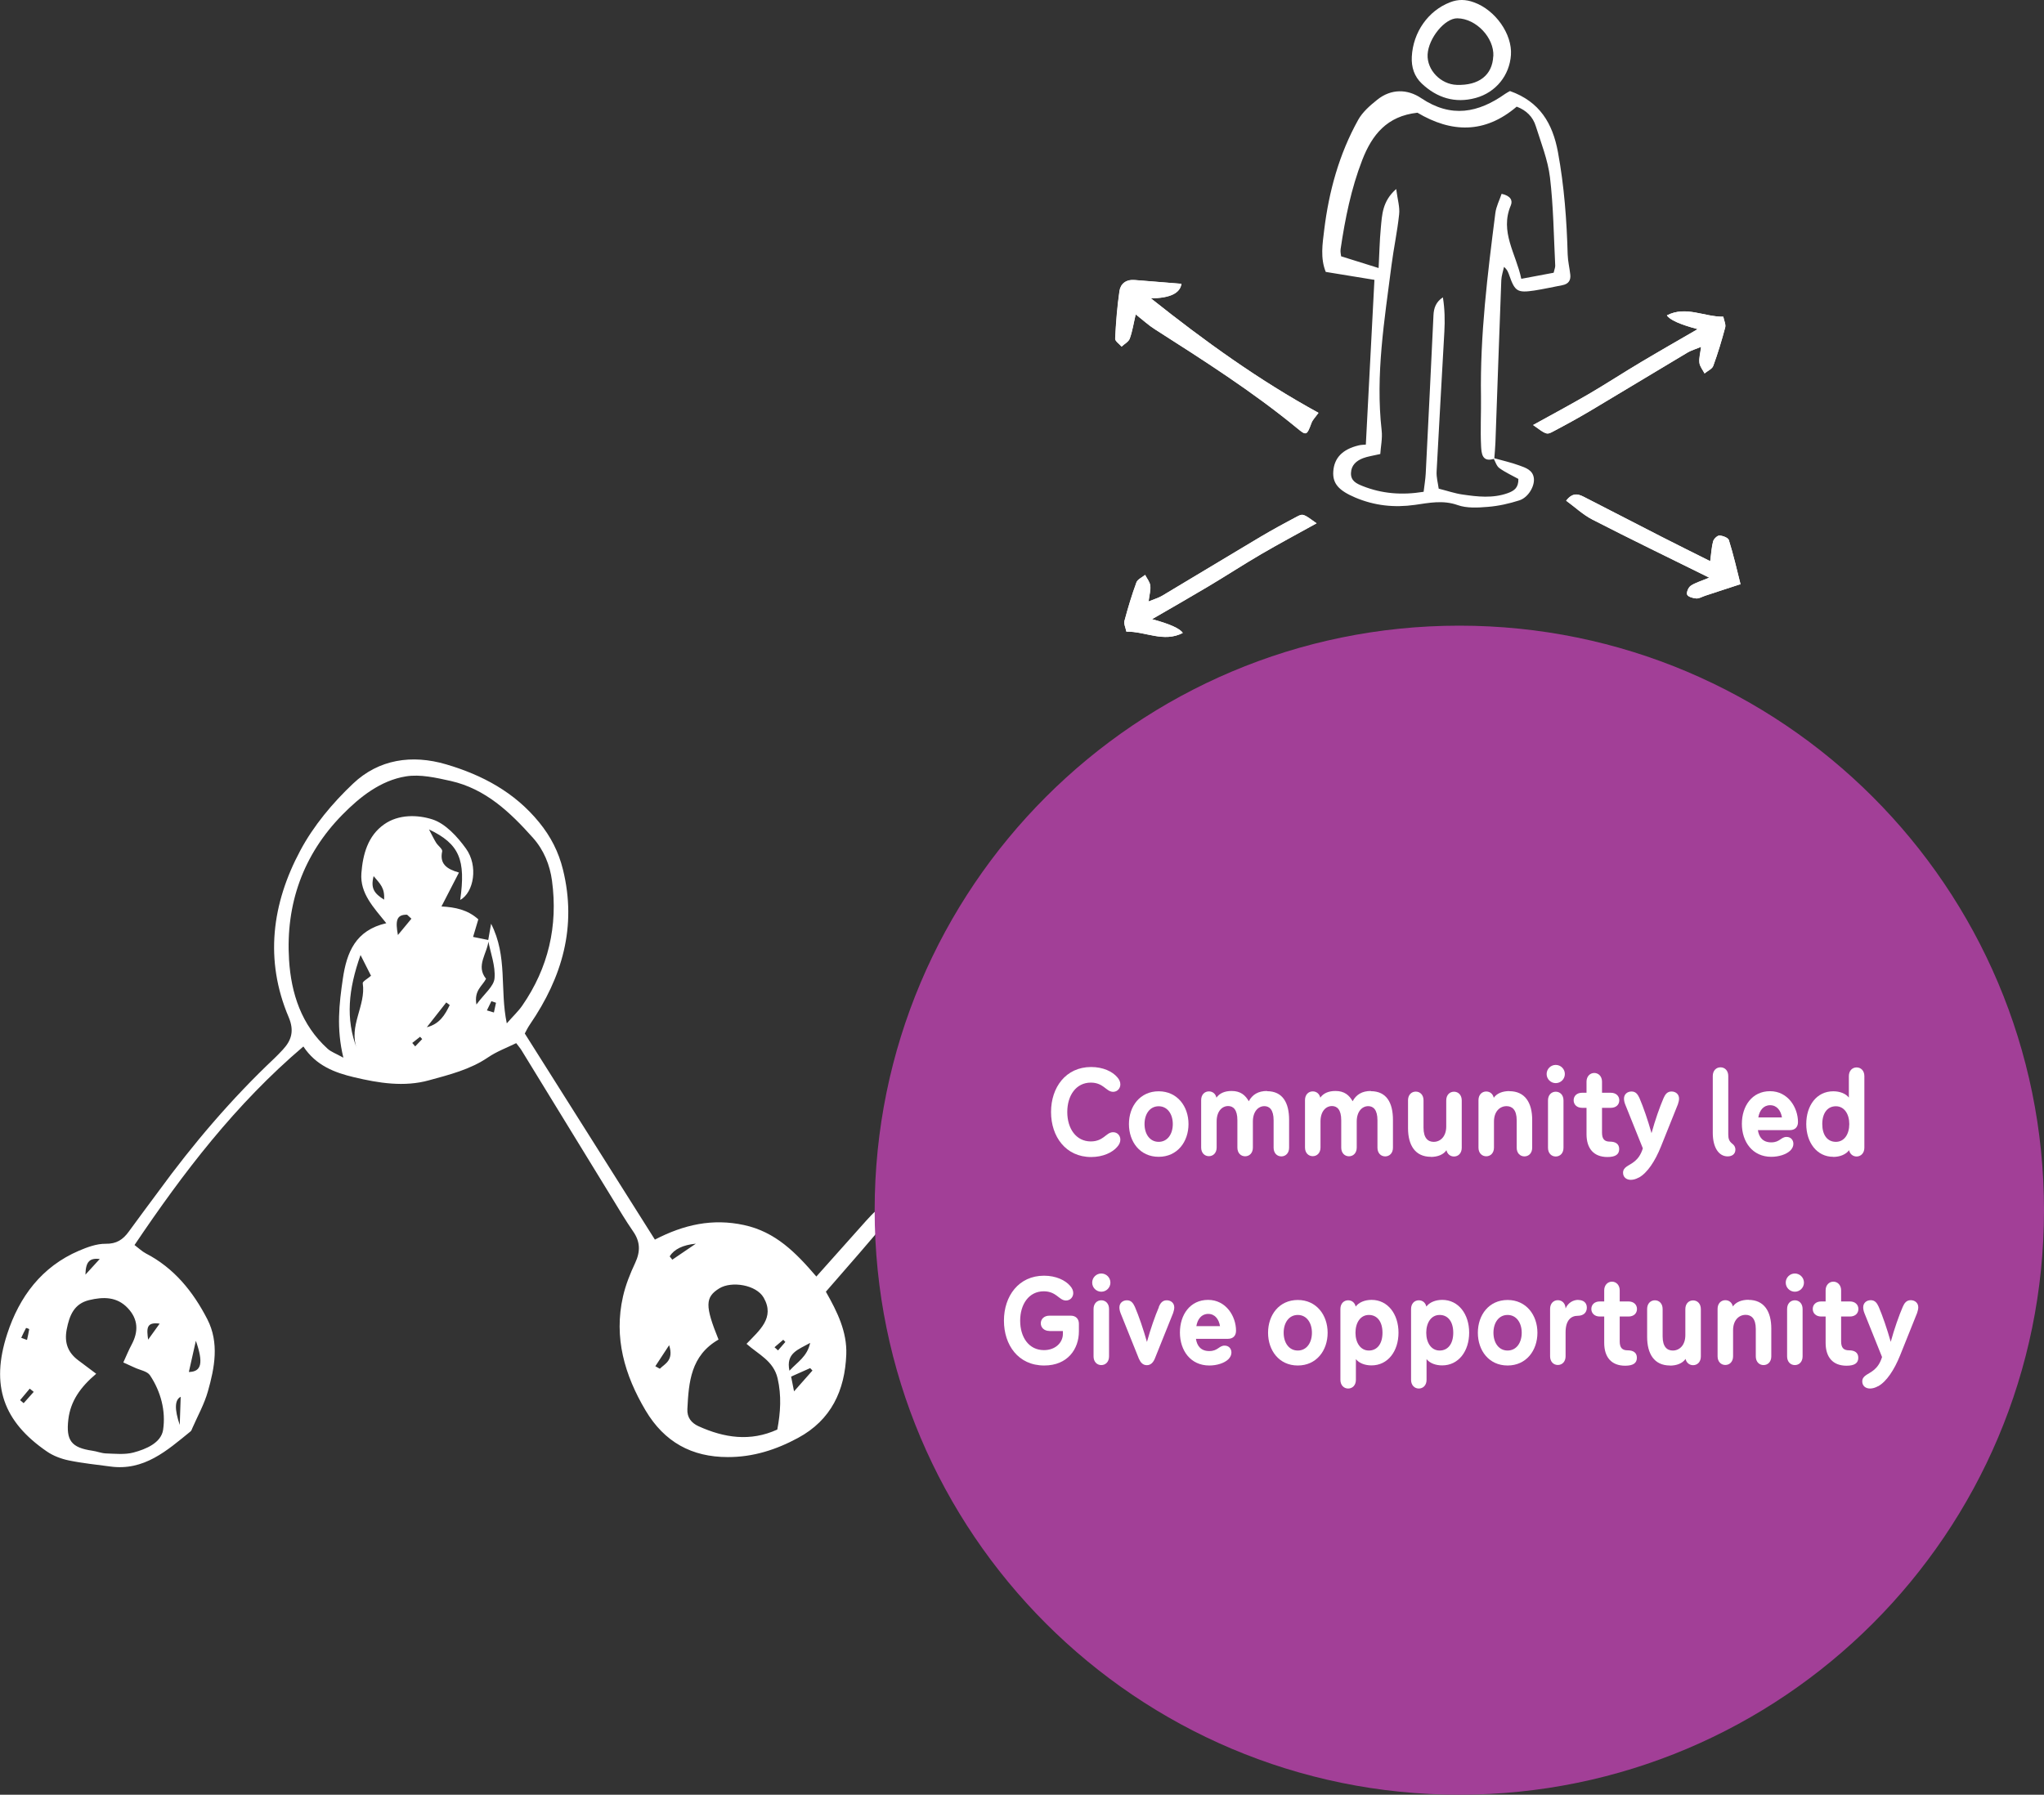 <?xml version="1.0" encoding="UTF-8"?>
<svg id="Layer_2" data-name="Layer 2" xmlns="http://www.w3.org/2000/svg" viewBox="0 0 195.25 171.48">
  <rect x="0" y="0" width="195.25" height="171.48" fill="#333333" stroke="none"/>
  <defs>
    <style>
      .cls-1 {
        fill: #fff;
      }

      .cls-2 {
        fill: #a23f97;
      }
    </style>
  </defs>
  <g id="Layer_1-2" data-name="Layer 1">
    <g>
      <path class="cls-1" d="M73.99,128.73c.11.1.22.2.33.3.23-.27.47-.54.7-.81-.07-.07-.14-.14-.2-.21-.28.24-.56.48-.83.71M2.02,127.82c.19.07.37.14.56.21.07-.34.16-.69.21-1.03,0-.03-.3-.13-.3-.12-.17.31-.31.62-.46.94M3.21,132.98l-.37-.3c-.31.37-.61.73-.92,1.1.11.1.22.19.34.29.32-.36.64-.72.96-1.08M39.38,99.65c.09.11.18.22.28.33.22-.23.45-.47.67-.7-.07-.07-.13-.15-.2-.22-.25.2-.5.39-.75.59M47.38,95.81c-.15-.05-.29-.1-.44-.15-.14.29-.29.59-.43.88.22.07.45.13.67.2.07-.31.14-.62.2-.93M8.16,121.79c.59-.64.93-1.02,1.37-1.5-.91-.09-1.34.17-1.37,1.5M15.25,126.47c-1.3-.18-1.24.48-1.1,1.53.48-.66.79-1.1,1.1-1.53M36.69,85.96c.08-1.13-.39-1.52-1-2.25-.3,1.17.05,1.65,1,2.25M62.6,130.54c.14.08.29.16.43.24.49-.49,1.35-.79.89-2.25-.58.89-.95,1.45-1.32,2.01M39.3,87.78c-.14-.13-.27-.25-.41-.38-1.05-.03-1.12.62-.88,1.94.58-.7.94-1.13,1.29-1.56M17.26,133.46q-.86.43-.09,2.69c.03-.84.06-1.68.09-2.69M75.85,132.94c.74-.83,1.25-1.41,1.76-1.99-.07-.08-.15-.15-.22-.23-.59.26-1.18.52-1.82.81.07.37.14.7.28,1.41M42.96,96.03c-.11-.08-.22-.17-.33-.25-.62.79-1.24,1.58-1.86,2.37,1.23-.31,1.74-1.19,2.19-2.12M63.97,120.04c.08.11.16.21.25.32.75-.51,1.5-1.02,2.25-1.53q-1.85.18-2.5,1.21M75.41,130.97c.76-.84,1.69-1.33,1.98-2.66-1.17.66-2.33.97-1.98,2.66M18.04,131.09c1.21-.02,1.41-.86.67-2.98-.22,1.01-.45,2-.67,2.98M34.1,100.22c-.84-2.18.88-4.14.55-6.27-.03-.17.45-.42.79-.72-.27-.53-.55-1.08-1-1.98-1.16,3.27-1.45,6.09-.34,8.97M68.64,127.99c-2.66,1.53-2.85,4.07-2.98,6.64-.04.82.39,1.33,1.06,1.64,2.45,1.11,4.94,1.5,7.53.32.31-1.65.41-3.23.03-4.89-.39-1.68-1.84-2.29-2.97-3.3,1.23-1.29,2.74-2.49,1.64-4.41-.71-1.24-3.07-1.61-4.24-.89-1.36.84-1.38,1.67-.07,4.9M9.2,131.25c-1.55,1.31-2.46,2.64-2.67,4.36-.24,2.03.29,2.71,2.28,3,.44.06.86.24,1.3.26.88.03,1.8.13,2.62-.08,1.22-.32,2.66-.93,2.85-2.17.27-1.79-.21-3.65-1.25-5.21-.26-.4-.97-.5-1.47-.74-.36-.17-.72-.33-1.08-.49.31-.68.52-1.2.79-1.7.67-1.25.64-2.43-.36-3.49-1.04-1.11-2.35-1.09-3.69-.77-1.45.35-1.89,1.47-2.15,2.81-.24,1.28.12,2.22,1.14,2.97.49.36.98.73,1.68,1.26M46.67,89.83c-.1,1.26-1.26,2.44-.24,3.69-.36.71-1.16,1.1-.92,2.46.76-1.04,1.67-1.74,1.73-2.51.1-1.18-.38-2.41-.61-3.61.08-.43.15-.86.28-1.6,1.6,3.13.82,6.27,1.5,9.52.61-.7,1.11-1.16,1.48-1.7,2.49-3.6,3.42-7.61,2.84-11.92-.2-1.51-.78-2.95-1.83-4.12-2.18-2.44-4.52-4.67-7.84-5.42-1.4-.31-2.91-.66-4.28-.44-2.43.39-4.41,1.97-6.07,3.66-3.75,3.81-5.43,8.54-5.1,13.86.2,3.22,1.18,6.24,3.69,8.51.32.29.78.45,1.5.85-.68-2.79-.4-5.16-.05-7.55.37-2.53,1.22-4.63,4.15-5.3-1.21-1.51-2.52-2.84-2.38-4.77.14-1.8.61-3.58,2.18-4.68,1.38-.97,3.19-.92,4.6-.47,1.25.4,2.39,1.65,3.21,2.79,1.19,1.64.76,4.19-.55,4.91.54-3.83-.06-5.35-2.98-6.74.32.61.48.95.68,1.27.18.29.62.6.58.82-.26,1.18.4,1.69,1.6,2.03-.59,1.15-1.1,2.13-1.67,3.24,1.31.07,2.5.31,3.52,1.23-.16.53-.31,1.06-.5,1.68.51.1,1,.2,1.48.3M62.56,118.44c2.78-1.44,5.5-2.04,8.51-1.39,3.01.65,4.95,2.63,6.91,4.92,1.63-1.83,3.18-3.57,4.73-5.3.34-.37.68-.76,1.07-1.07.52-.41.94-.18,1.37.57-1.01,1.17-2.06,2.41-3.12,3.64-1.03,1.19-2.07,2.38-3.14,3.61,1.1,1.93,2.03,3.84,1.95,5.99-.13,3.44-1.44,6.27-4.61,7.98-2.09,1.13-4.3,1.84-6.71,1.83-3.45,0-6.06-1.44-7.85-4.45-2.01-3.39-3.05-6.96-2.16-10.89.25-1.1.68-2.18,1.16-3.2.51-1.09.5-2.03-.19-3.02-.72-1.04-1.37-2.14-2.03-3.22-2.88-4.7-5.76-9.4-8.64-14.1-.13-.21-.3-.4-.5-.67-.92.45-1.87.8-2.69,1.36-1.72,1.17-3.71,1.66-5.64,2.19-2.37.66-4.79.27-7.15-.29-1.86-.44-3.64-1.11-4.85-2.94-6.48,5.51-11.45,12.02-16.13,18.97.41.31.72.61,1.08.8,2.71,1.4,4.53,3.67,5.88,6.3,1.14,2.23.7,4.6.05,6.88-.34,1.21-.97,2.34-1.48,3.5-.05.12-.09.26-.18.33-2.25,1.83-4.44,3.8-7.68,3.35-1.32-.18-2.65-.31-3.95-.58-.72-.15-1.47-.43-2.07-.84-4.18-2.86-5.42-6.31-3.81-11.25,1.16-3.55,3.29-6.42,6.86-7.95.8-.34,1.69-.67,2.54-.66,1.04.02,1.66-.4,2.21-1.16.93-1.28,1.88-2.55,2.82-3.82,3.33-4.57,6.98-8.86,11.1-12.75.28-.26.53-.54.8-.82.85-.91,1.09-1.83.56-3.09-2.33-5.48-1.6-10.88,1.11-15.94,1.26-2.36,3.08-4.54,5.04-6.39,2.45-2.32,5.61-2.8,8.88-1.84,3.47,1.02,6.55,2.67,8.89,5.54,1.11,1.36,1.86,2.82,2.28,4.53,1.34,5.45-.08,10.28-3.15,14.77-.21.3-.37.64-.5.88,4.14,6.56,8.22,13.01,12.44,19.71"/>
      <path class="cls-1" d="M108.49,30.04c.7.55,1.22,1.03,1.8,1.4,4.66,2.98,9.33,5.95,13.6,9.46.9.74.93.72,1.39-.51.11-.29.36-.53.66-.95-5.7-3.12-10.83-6.82-16.01-10.94q2.72-.03,2.92-1.39c-1.5-.12-2.99-.24-4.48-.36-.81-.07-1.34.36-1.44,1.06-.22,1.5-.34,3.02-.41,4.54-.01.24.4.5.61.76.27-.25.67-.45.78-.76.26-.71.37-1.47.57-2.32"/>
      <path class="cls-1" d="M159.23,30.13q.4.64,2.94,1.32c-1.92,1.11-3.65,2.1-5.36,3.12-1.7,1.01-3.35,2.09-5.06,3.09-1.72,1-3.47,1.94-5.3,2.95,1.27.92,1.29.95,1.91.62,1.17-.62,2.32-1.25,3.46-1.92,3.14-1.87,6.25-3.76,9.39-5.63.34-.2.74-.31,1.29-.54-.08.64-.21,1.09-.16,1.53.05.35.32.68.49,1.01.29-.24.72-.42.83-.72.44-1.2.81-2.43,1.14-3.67.08-.29-.11-.65-.18-1.03-1.84.02-3.57-1.07-5.38-.13"/>
      <path class="cls-1" d="M163.27,55.19c-.82.35-1.35.49-1.77.78-.23.16-.43.64-.34.85.09.21.56.34.87.36.28.02.57-.17.85-.26,1.04-.34,2.09-.68,3.33-1.09-.08.12.05.01.03-.07-.34-1.39-.67-2.79-1.1-4.16-.07-.22-.58-.42-.9-.43-.2,0-.54.32-.6.55-.15.54-.17,1.11-.28,1.9-1.64-.82-3.13-1.56-4.62-2.32-2.41-1.23-4.81-2.48-7.22-3.71-.58-.29-1.2-.69-1.92.25.83.6,1.6,1.34,2.52,1.81,3.58,1.84,7.2,3.59,11.14,5.54"/>
      <path class="cls-1" d="M142.69,43.77c.81.23,1.64.41,2.43.7.61.22,1.31.44,1.4,1.23.09.76-.54,1.84-1.39,2.11-.97.31-1.99.54-3,.62-.96.08-2.02.14-2.89-.17-1.41-.5-2.73-.21-4.08-.02-1.97.28-3.86.08-5.7-.7-1.57-.67-2.18-1.33-2.1-2.5.09-1.29.88-2.11,2.41-2.48.23-.06.48-.06.7-.08.27-5.21.54-10.39.82-15.74-1.52-.25-3.06-.5-4.65-.76-.53-1.32-.31-2.67-.15-3.99.45-3.69,1.42-7.25,3.25-10.54.41-.74,1.13-1.37,1.82-1.92,1.32-1.06,2.88-1.04,4.2-.15,2.86,1.92,5.45,1.41,8.03-.42.14-.1.31-.18.45-.26,2.84,1.01,4.07,3.08,4.58,5.83.6,3.25.84,6.51.93,9.79.02.64.18,1.28.25,1.92.06.54-.17.9-.76,1.01-.89.17-1.78.37-2.68.51-1.61.24-1.85.08-2.38-1.43-.1-.27-.17-.54-.51-.83-.09.42-.24.84-.26,1.27-.2,5.16-.37,10.33-.56,15.49-.02.52-.07,1.05-.11,1.57-1.18.39-1.22-.55-1.26-1.17-.08-1.58.01-3.17-.01-4.75-.1-5.89.63-11.71,1.37-17.54.08-.64.4-1.25.6-1.85.85.18,1.08.63.88,1.1-1.08,2.53.5,4.62,1,7.02,1.18-.22,2.16-.4,3.09-.58.08-.35.16-.52.15-.68-.14-2.81-.17-5.64-.5-8.43-.2-1.66-.85-3.29-1.36-4.91-.27-.87-.89-1.5-1.82-1.85-3.06,2.61-6.25,2.5-9.48.58-2.91.32-4.33,2.1-5.27,4.51-1.07,2.76-1.64,5.62-2.07,8.52-.04.27.04.56.05.69,1.21.38,2.27.71,3.58,1.12.07-1.29.09-2.56.21-3.83.12-1.23.13-2.54,1.47-3.72.13,1.01.36,1.73.28,2.42-.17,1.63-.52,3.24-.73,4.87-.67,5.23-1.54,10.46-.94,15.77.09.77-.09,1.57-.13,2.26-.72.17-1.21.23-1.65.4-.65.25-1.13.68-1.15,1.43-.02.75.54,1,1.11,1.23,1.84.73,3.73.89,5.83.55.07-.61.17-1.17.2-1.74.26-5.04.5-10.08.74-15.12.03-.69.23-1.28.9-1.72.18,1.12.2,2.2.14,3.28-.24,4.45-.51,8.9-.74,13.36-.03.56.13,1.12.2,1.64.87.22,1.56.46,2.27.56,1.44.21,2.89.38,4.32-.13.64-.23,1.04-.53,1.02-1.36-.58-.32-1.24-.62-1.81-1.03-.28-.2-.39-.63-.57-.95"/>
      <path class="cls-1" d="M108.49,30.04c-.2.85-.31,1.61-.57,2.32-.11.3-.51.51-.78.76-.22-.25-.63-.52-.61-.76.08-1.52.2-3.04.41-4.54.1-.69.63-1.12,1.44-1.06,1.49.12,2.98.24,4.48.36q-.19,1.36-2.92,1.39c5.18,4.12,10.31,7.81,16.01,10.94-.3.42-.55.66-.66.95-.46,1.23-.5,1.25-1.39.51-4.27-3.51-8.94-6.48-13.6-9.46-.59-.37-1.1-.85-1.8-1.4"/>
      <path class="cls-1" d="M159.23,30.13c1.82-.93,3.55.16,5.38.13.08.38.26.74.18,1.03-.33,1.24-.7,2.47-1.14,3.67-.11.3-.55.48-.83.72-.17-.34-.45-.66-.49-1.01-.06-.43.08-.89.16-1.53-.56.23-.95.34-1.29.54-3.13,1.87-6.25,3.76-9.39,5.63-1.13.67-2.29,1.31-3.46,1.92-.62.33-.64.29-1.91-.62,1.83-1.01,3.58-1.95,5.3-2.95,1.71-1,3.36-2.08,5.06-3.09,1.71-1.02,3.45-2.01,5.36-3.12q-2.54-.68-2.94-1.32"/>
      <path class="cls-1" d="M142.65,5.36c.08-1.76-1.64-3.58-3.43-3.61-1.19-.03-2.77,1.89-2.85,3.46-.07,1.48,1.25,2.85,2.79,2.9,2.12.07,3.4-.94,3.48-2.74M144.33,5.25c-.13,1.94-1.43,3.58-3.37,4.11-1.98.54-3.71-.02-5.15-1.38-.72-.68-1-1.57-.95-2.56.12-2.36,1.58-4.4,3.65-5.2.79-.31,1.51-.28,2.28,0,2.05.73,3.68,3.04,3.54,5.04"/>
      <path class="cls-1" d="M163.27,55.19c-3.94-1.95-7.56-3.7-11.14-5.54-.92-.47-1.69-1.21-2.52-1.81.72-.95,1.34-.55,1.92-.25,2.41,1.23,4.81,2.48,7.22,3.71,1.49.76,2.99,1.5,4.62,2.32.11-.78.13-1.36.28-1.9.06-.23.4-.56.6-.55.32.01.83.21.9.43.43,1.37.75,2.77,1.1,4.16.02.08-.11.19-.03.07-1.25.41-2.29.74-3.33,1.09-.28.09-.57.28-.85.26-.31-.02-.78-.16-.87-.36-.09-.21.11-.69.34-.85.42-.29.95-.43,1.77-.78"/>
      <path class="cls-1" d="M112.98,60.48q-.4-.64-2.94-1.32c1.92-1.11,3.65-2.1,5.36-3.12,1.7-1.01,3.35-2.09,5.06-3.09,1.72-1,3.47-1.94,5.3-2.95-1.27-.92-1.29-.95-1.91-.62-1.17.62-2.32,1.25-3.46,1.92-3.14,1.87-6.25,3.76-9.39,5.63-.34.2-.74.31-1.29.54.08-.64.21-1.09.16-1.53-.05-.35-.32-.68-.49-1.01-.29.24-.72.42-.83.72-.44,1.2-.81,2.43-1.14,3.67-.08.29.11.65.18,1.03,1.84-.02,3.57,1.07,5.38.13"/>
      <path class="cls-1" d="M112.98,60.48c-1.82.93-3.55-.16-5.38-.13-.08-.38-.26-.74-.18-1.03.33-1.24.7-2.47,1.14-3.67.11-.3.55-.48.83-.72.17.34.45.66.49,1.01.06.43-.08.89-.16,1.53.56-.23.95-.34,1.29-.54,3.13-1.87,6.25-3.76,9.39-5.63,1.13-.67,2.29-1.31,3.46-1.92.62-.33.64-.29,1.91.62-1.83,1.01-3.58,1.95-5.3,2.95-1.71,1-3.36,2.08-5.06,3.09-1.71,1.02-3.45,2.01-5.36,3.12q2.54.68,2.94,1.32"/>
      <path class="cls-2" d="M139.4,171.48c30.85,0,55.85-25.01,55.85-55.85s-25.01-55.85-55.85-55.85-55.85,25.01-55.85,55.85,25.01,55.85,55.85,55.85"/>
      <g>
        <path class="cls-1" d="M100.4,106.24c0-2.33,1.4-4.29,3.83-4.29,1.15,0,2.04.44,2.49.97.19.21.3.44.3.69,0,.38-.28.71-.69.71-.35,0-.57-.23-.91-.48-.23-.16-.59-.4-1.22-.4-1.41,0-2.25,1.23-2.25,2.81s.84,2.81,2.25,2.81c.63,0,.99-.24,1.22-.4.34-.25.55-.48.91-.48.42,0,.69.33.69.71,0,.25-.11.48-.3.69-.45.53-1.35.97-2.49.97-2.43,0-3.83-1.96-3.83-4.29Z"/>
        <path class="cls-1" d="M107.84,107.4c0-1.7,1.06-3.13,2.84-3.13s2.85,1.44,2.85,3.13-1.06,3.13-2.85,3.13-2.84-1.44-2.84-3.13ZM112.03,107.4c0-.94-.5-1.7-1.35-1.7s-1.35.75-1.35,1.7.5,1.7,1.35,1.7,1.35-.75,1.35-1.7Z"/>
        <path class="cls-1" d="M121.03,104.26c1.5,0,2.11,1.11,2.11,2.74v2.66c0,.52-.33.83-.74.83s-.74-.31-.74-.83v-2.62c0-1.01-.4-1.35-.88-1.35-.6,0-1.1.53-1.1,1.47v2.49c0,.52-.33.83-.74.83s-.74-.31-.74-.83v-2.62c0-1.01-.4-1.35-.88-1.35-.6,0-1.1.52-1.1,1.47v2.49c0,.52-.33.83-.74.83s-.74-.31-.74-.83v-4.53c0-.52.33-.83.74-.83.37,0,.64.24.72.6.29-.42.79-.64,1.45-.64.87,0,1.32.42,1.64.98.34-.63.89-.98,1.75-.98Z"/>
        <path class="cls-1" d="M130.95,104.26c1.5,0,2.11,1.11,2.11,2.74v2.66c0,.52-.33.83-.74.83s-.74-.31-.74-.83v-2.62c0-1.01-.4-1.35-.88-1.35-.6,0-1.1.53-1.1,1.47v2.49c0,.52-.33.83-.74.83s-.74-.31-.74-.83v-2.62c0-1.01-.4-1.35-.88-1.35-.6,0-1.1.52-1.1,1.47v2.49c0,.52-.33.83-.74.83s-.74-.31-.74-.83v-4.53c0-.52.33-.83.74-.83.37,0,.64.24.72.6.29-.42.79-.64,1.45-.64.87,0,1.32.42,1.64.98.34-.63.89-.98,1.75-.98Z"/>
        <path class="cls-1" d="M136.68,110.53c-1.5,0-2.18-1.11-2.18-2.74v-2.66c0-.52.33-.83.74-.83s.74.31.74.83v2.62c0,1.01.44,1.35.97,1.35.65,0,1.2-.52,1.2-1.47v-2.49c0-.52.33-.83.74-.83s.74.31.74.83v4.53c0,.52-.33.83-.74.83-.36,0-.64-.24-.72-.6-.29.42-.83.64-1.5.64Z"/>
        <path class="cls-1" d="M144.18,104.26c1.5,0,2.18,1.11,2.18,2.74v2.66c0,.52-.33.83-.74.83s-.74-.31-.74-.83v-2.62c0-1.01-.44-1.35-.97-1.35-.65,0-1.2.52-1.2,1.47v2.49c0,.52-.33.83-.74.83s-.74-.31-.74-.83v-4.53c0-.52.33-.83.74-.83.37,0,.64.24.72.6.29-.42.83-.64,1.5-.64Z"/>
        <path class="cls-1" d="M147.74,102.62c0-.48.39-.87.87-.87s.87.39.87.87-.39.87-.87.87-.87-.39-.87-.87ZM147.87,109.67v-4.53c0-.52.33-.83.74-.83s.74.31.74.83v4.53c0,.52-.33.83-.74.83s-.74-.31-.74-.83Z"/>
        <path class="cls-1" d="M151.55,105.85h-.42c-.5,0-.81-.31-.81-.72s.3-.72.81-.72h.42v-1.06c0-.5.33-.83.74-.83s.74.33.74.83v1.06h.84c.5,0,.81.31.81.72s-.3.72-.81.72h-.84v2.37c0,.62.24.86.76.86s.88.21.88.71-.34.76-1.12.76c-1.31,0-2-.81-2-2.18v-2.51Z"/>
        <path class="cls-1" d="M156.52,112.52c-.23.13-.49.21-.74.21-.43,0-.74-.26-.74-.68,0-.26.13-.44.35-.59.42-.3,1.17-.52,1.54-1.74l-1.69-4.21c-.08-.2-.11-.4-.11-.54,0-.43.33-.68.72-.68.42,0,.6.29.76.63.37.86.79,2.08,1.15,3.35.35-1.27.78-2.49,1.15-3.35.15-.34.34-.63.76-.63.39,0,.72.25.72.68,0,.14-.04.34-.11.54l-1.62,4.04c-.57,1.42-1.31,2.52-2.1,2.96Z"/>
        <path class="cls-1" d="M163.61,108.24v-5.43c0-.52.33-.83.74-.83s.74.31.74.83v5.59c0,.4.09.65.37.87.19.14.31.31.31.58,0,.4-.3.64-.74.64-.84,0-1.42-.84-1.42-2.25Z"/>
        <path class="cls-1" d="M169.2,109.15c.82,0,.92-.52,1.46-.52.4,0,.65.29.65.66,0,.23-.1.45-.3.65-.39.37-1.1.59-1.81.59-1.8,0-2.81-1.44-2.81-3.15s.98-3.12,2.69-3.12,2.67,1.56,2.67,2.95c0,.48-.29.77-.77.77h-3.06c.1.68.48,1.17,1.27,1.17ZM170.22,106.77c-.11-.67-.49-1.17-1.13-1.17s-1.02.5-1.13,1.17h2.27Z"/>
        <path class="cls-1" d="M175.11,110.53c-1.55,0-2.57-1.36-2.57-3.13s.99-3.13,2.58-3.13c.62,0,1.18.21,1.49.6v-2.05c0-.52.33-.83.74-.83s.74.31.74.83v6.85c0,.5-.33.83-.74.83-.36,0-.64-.24-.72-.6-.3.4-.86.64-1.52.64ZM176.65,107.4c0-.96-.48-1.7-1.28-1.7s-1.3.65-1.3,1.7.49,1.7,1.3,1.7,1.28-.74,1.28-1.7Z"/>
      </g>
      <g>
        <path class="cls-1" d="M100.24,127.17c-.5,0-.82-.33-.82-.73s.31-.73.82-.73h2.05c.47,0,.77.3.77.77v.73c0,1.69-1.08,3.26-3.31,3.26-2.49,0-3.85-1.96-3.85-4.29s1.4-4.29,3.83-4.29c1.15,0,2.04.44,2.49.97.19.21.3.44.3.69,0,.38-.28.71-.69.71-.35,0-.57-.23-.91-.48-.23-.16-.59-.4-1.22-.4-1.41,0-2.25,1.23-2.25,2.81s.83,2.81,2.27,2.81c1.15,0,1.81-.77,1.81-1.54v-.28h-1.28Z"/>
        <path class="cls-1" d="M104.33,122.55c0-.48.39-.87.87-.87s.87.39.87.87-.39.87-.87.87-.87-.39-.87-.87ZM104.46,129.6v-4.53c0-.52.33-.83.74-.83s.74.31.74.83v4.53c0,.52-.33.83-.74.83s-.74-.31-.74-.83Z"/>
        <path class="cls-1" d="M110.69,124.87c.15-.34.34-.63.76-.63.39,0,.72.25.72.68,0,.14-.04.34-.11.54l-1.75,4.36c-.15.35-.38.62-.76.62s-.6-.26-.76-.62l-1.75-4.36c-.08-.2-.11-.4-.11-.54,0-.43.33-.68.72-.68.42,0,.6.29.76.63.37.86.79,2.08,1.15,3.35.35-1.27.78-2.49,1.15-3.35Z"/>
        <path class="cls-1" d="M115.52,129.09c.82,0,.92-.52,1.46-.52.4,0,.65.29.65.66,0,.23-.1.45-.3.65-.39.37-1.1.59-1.81.59-1.8,0-2.81-1.44-2.81-3.15s.98-3.12,2.69-3.12,2.67,1.56,2.67,2.95c0,.48-.29.77-.77.77h-3.06c.1.68.48,1.17,1.27,1.17ZM116.54,126.71c-.11-.67-.49-1.17-1.13-1.17s-1.02.5-1.13,1.17h2.27Z"/>
        <path class="cls-1" d="M121.13,127.34c0-1.7,1.06-3.13,2.84-3.13s2.85,1.44,2.85,3.13-1.06,3.13-2.85,3.13-2.84-1.44-2.84-3.13ZM125.32,127.34c0-.94-.5-1.7-1.35-1.7s-1.35.75-1.35,1.7.5,1.7,1.35,1.7,1.35-.75,1.35-1.7Z"/>
        <path class="cls-1" d="M129.52,131.84c0,.52-.33.83-.74.83s-.74-.32-.74-.83v-6.77c0-.52.33-.83.74-.83.37,0,.64.24.72.6.3-.4.86-.64,1.52-.64,1.55,0,2.57,1.36,2.57,3.13s-1.01,3.13-2.58,3.13c-.62,0-1.18-.21-1.49-.6v1.98ZM132.06,127.34c0-1.04-.49-1.7-1.3-1.7s-1.28.74-1.28,1.7.48,1.7,1.28,1.7,1.3-.65,1.3-1.7Z"/>
        <path class="cls-1" d="M136.27,131.84c0,.52-.33.83-.74.83s-.74-.32-.74-.83v-6.77c0-.52.33-.83.74-.83.37,0,.64.24.72.6.3-.4.86-.64,1.52-.64,1.55,0,2.57,1.36,2.57,3.13s-1.01,3.13-2.58,3.13c-.62,0-1.18-.21-1.49-.6v1.98ZM138.82,127.34c0-1.04-.49-1.7-1.3-1.7s-1.28.74-1.28,1.7.48,1.7,1.28,1.7,1.3-.65,1.3-1.7Z"/>
        <path class="cls-1" d="M141.17,127.34c0-1.7,1.06-3.13,2.84-3.13s2.85,1.44,2.85,3.13-1.06,3.13-2.85,3.13-2.84-1.44-2.84-3.13ZM145.36,127.34c0-.94-.5-1.7-1.35-1.7s-1.35.75-1.35,1.7.5,1.7,1.35,1.7,1.35-.75,1.35-1.7Z"/>
        <path class="cls-1" d="M150.76,124.21c.48,0,.82.25.82.73,0,.5-.35.78-.87.78-.63,0-1.16.42-1.16,1.57v2.3c0,.52-.33.83-.74.83s-.74-.31-.74-.83v-4.53c0-.52.33-.83.74-.83s.72.3.74.79c.21-.5.68-.82,1.21-.82Z"/>
        <path class="cls-1" d="M153.24,125.79h-.42c-.5,0-.81-.31-.81-.72s.3-.72.81-.72h.42v-1.06c0-.5.33-.83.74-.83s.74.33.74.83v1.06h.84c.5,0,.81.31.81.72s-.3.72-.81.72h-.84v2.37c0,.62.24.86.76.86s.88.21.88.71-.34.76-1.12.76c-1.31,0-2-.81-2-2.18v-2.51Z"/>
        <path class="cls-1" d="M159.52,130.47c-1.5,0-2.18-1.11-2.18-2.74v-2.66c0-.52.33-.83.74-.83s.74.31.74.83v2.62c0,1.01.44,1.35.97,1.35.65,0,1.2-.52,1.2-1.47v-2.49c0-.52.33-.83.74-.83s.74.31.74.83v4.53c0,.52-.33.83-.74.83-.36,0-.64-.24-.72-.6-.29.42-.83.64-1.5.64Z"/>
        <path class="cls-1" d="M167.02,124.2c1.5,0,2.18,1.11,2.18,2.74v2.66c0,.52-.33.83-.74.83s-.74-.31-.74-.83v-2.62c0-1.01-.44-1.35-.97-1.35-.65,0-1.2.52-1.2,1.47v2.49c0,.52-.33.83-.74.83s-.74-.31-.74-.83v-4.53c0-.52.33-.83.74-.83.37,0,.64.24.72.6.29-.42.83-.64,1.5-.64Z"/>
        <path class="cls-1" d="M170.58,122.55c0-.48.39-.87.87-.87s.87.39.87.87-.39.87-.87.87-.87-.39-.87-.87ZM170.71,129.6v-4.53c0-.52.33-.83.74-.83s.74.31.74.83v4.53c0,.52-.33.83-.74.83s-.74-.31-.74-.83Z"/>
        <path class="cls-1" d="M174.39,125.79h-.42c-.5,0-.81-.31-.81-.72s.3-.72.81-.72h.42v-1.06c0-.5.33-.83.74-.83s.74.33.74.83v1.06h.84c.5,0,.81.31.81.72s-.3.72-.81.72h-.84v2.37c0,.62.24.86.76.86s.88.21.88.71-.34.76-1.12.76c-1.31,0-2-.81-2-2.18v-2.51Z"/>
        <path class="cls-1" d="M179.37,132.46c-.23.13-.49.21-.74.21-.43,0-.74-.26-.74-.68,0-.26.13-.44.35-.59.42-.3,1.17-.52,1.54-1.74l-1.69-4.21c-.08-.2-.11-.4-.11-.54,0-.43.33-.68.72-.68.42,0,.6.29.76.63.37.86.79,2.08,1.15,3.35.35-1.27.78-2.49,1.15-3.35.15-.34.34-.63.76-.63.39,0,.72.25.72.68,0,.14-.04.34-.11.54l-1.62,4.04c-.57,1.42-1.31,2.52-2.1,2.96Z"/>
      </g>
    </g>
  </g>
</svg>